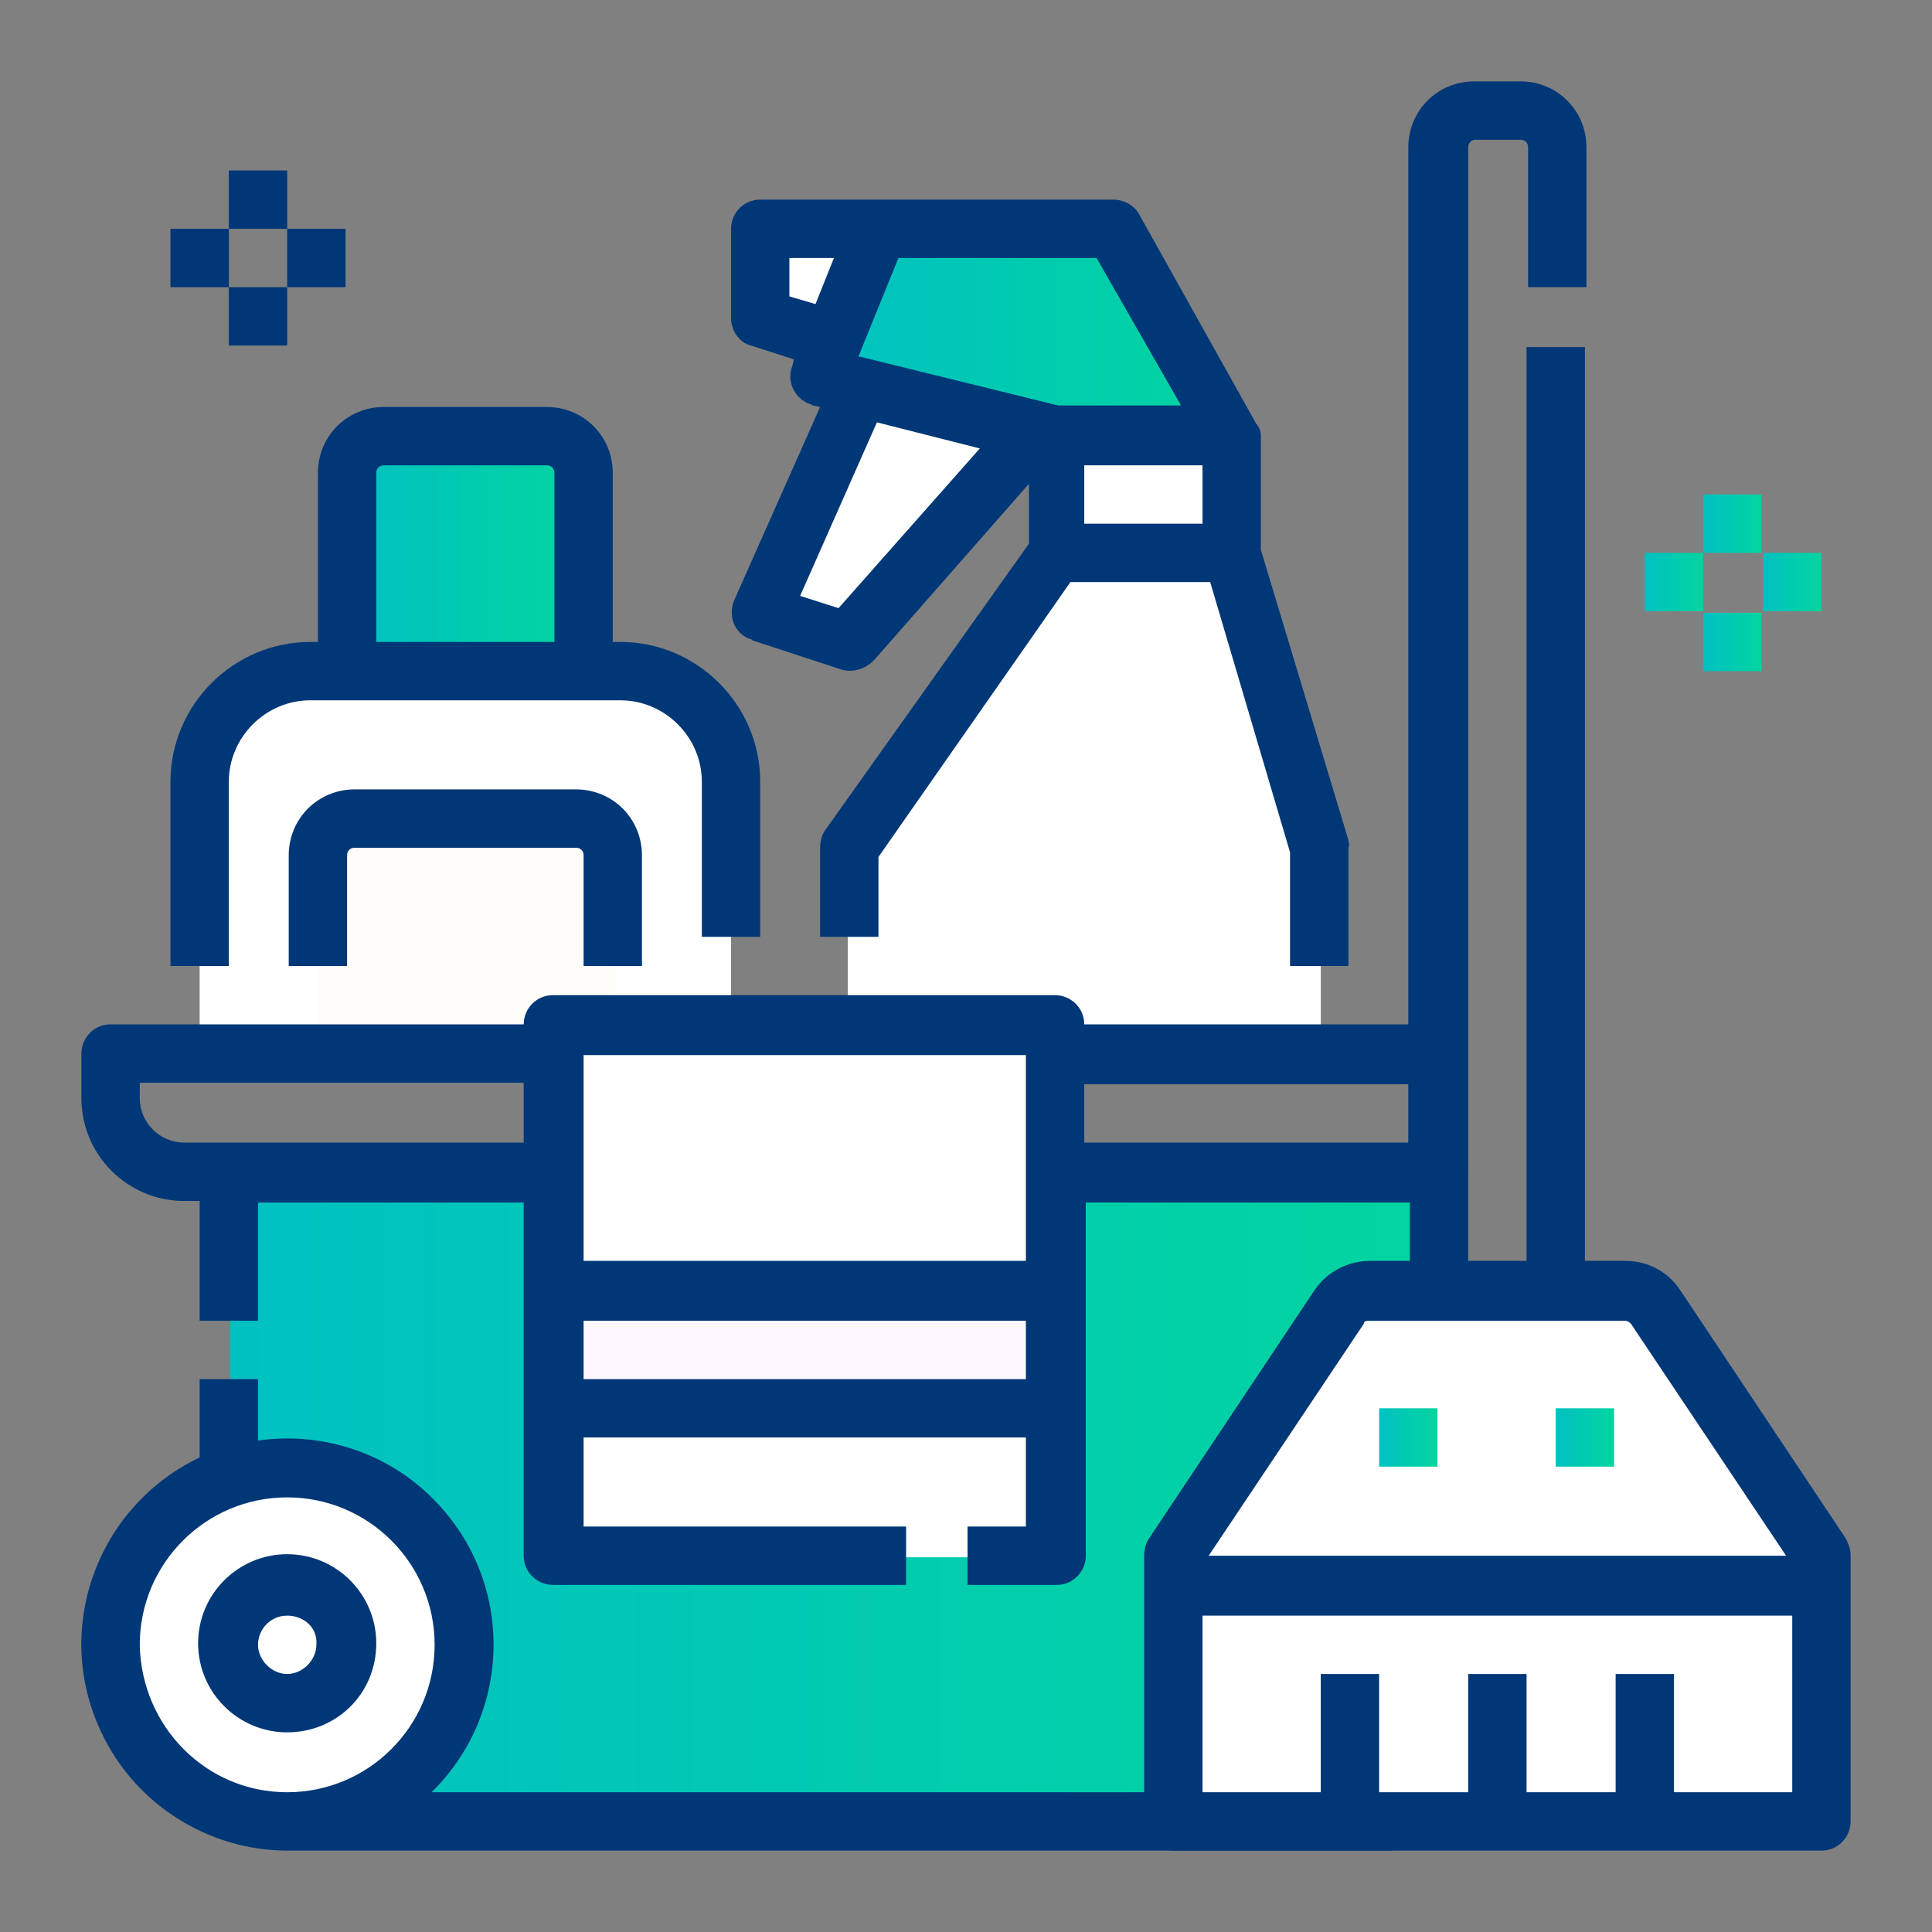<?xml version="1.0" encoding="UTF-8"?> <!-- Generator: Adobe Illustrator 25.2.3, SVG Export Plug-In . SVG Version: 6.00 Build 0) --> <svg xmlns="http://www.w3.org/2000/svg" xmlns:xlink="http://www.w3.org/1999/xlink" version="1.1" id="project" x="0px" y="0px" viewBox="0 0 125.8 125.8" style="enable-background:new 0 0 125.8 125.8;" xml:space="preserve"><rect x="0" y="0" width="125.8" height="125.8" fill="#808080" stroke="none"/> <style type="text/css"> .st0{fill:url(#SVGID_1_);} .st1{fill:#FFFFFF;} .st2{fill:#003777;} .st3{fill:#FFFDFA;} .st4{fill:url(#SVGID_2_);} .st5{fill:url(#SVGID_3_);} .st6{fill:#FDF8FF;} .st7{fill:url(#SVGID_4_);} .st8{fill:url(#SVGID_5_);} .st9{fill:url(#SVGID_6_);} .st10{fill:url(#SVGID_7_);} .st11{fill:url(#SVGID_8_);} .st12{fill:url(#SVGID_9_);} </style> <g> <g> <g> <linearGradient id="SVGID_1_" gradientUnits="userSpaceOnUse" x1="22.589" y1="36.029" x2="37.95" y2="36.029"> <stop offset="0" style="stop-color:#00C1C2"></stop> <stop offset="1" style="stop-color:#03D59F"></stop> </linearGradient> <path class="st0" d="M25,28.3h10.6c1.3,0,2.4,1.1,2.4,2.4v13l0,0H22.6l0,0v-13C22.6,29.4,23.7,28.3,25,28.3z"></path> <path class="st1" d="M47.6,68.7H13V50.9c0-4,3.2-7.2,7.2-7.2l0,0h20.2c4,0,7.2,3.2,7.2,7.2l0,0V68.7z"></path> <path class="st2" d="M40.4,41.8h-0.5v-11c0-2.4-1.9-4.3-4.3-4.3H25c-2.4,0-4.3,1.9-4.3,4.3v11h-0.5c-5,0-9.1,4.1-9.1,9.1v12h3.8 v-12c0-2.9,2.4-5.3,5.3-5.3h20.2c2.9,0,5.3,2.4,5.3,5.3V61h3.8V50.9C49.5,45.9,45.4,41.8,40.4,41.8z M24.5,41.8v-11 c0-0.3,0.2-0.5,0.5-0.5h10.6c0.3,0,0.5,0.2,0.5,0.5v11H24.5z"></path> <path class="st3" d="M39.9,68.7H20.7v-13c0-1.3,1.1-2.4,2.4-2.4h14.4c1.3,0,2.4,1.1,2.4,2.4V68.7z"></path> <path class="st2" d="M41.8,62.9H38v-7.2c0-0.3-0.2-0.5-0.5-0.5H23.1c-0.3,0-0.5,0.2-0.5,0.5v7.2h-3.8v-7.2c0-2.4,1.9-4.3,4.3-4.3 h14.4c2.4,0,4.3,1.9,4.3,4.3V62.9z"></path> </g> <g> <g> <linearGradient id="SVGID_2_" gradientUnits="userSpaceOnUse" x1="14.909" y1="97.473" x2="95.554" y2="97.473"> <stop offset="0" style="stop-color:#00C1C2"></stop> <stop offset="1" style="stop-color:#03D59F"></stop> </linearGradient> <path class="st4" d="M90.8,118.6h-71c-2.7,0-4.8-2.1-4.8-4.8V76.4h80.6v37.4C95.6,116.4,93.4,118.6,90.8,118.6z"></path> <circle class="st1" cx="18.7" cy="107.1" r="11.5"></circle> <path class="st2" d="M28.1,116.7c5.3-5.2,5.4-13.7,0.2-19c-3-3.1-7.3-4.5-11.5-3.9v-4H13v5.1c-6.7,3.2-9.6,11.2-6.4,17.9 c2.2,4.7,7,7.7,12.1,7.7c0.3,0,0.6,0,1,0v0h71v-3.8H28.1z M9.1,107.1c0-5.3,4.3-9.6,9.6-9.6s9.6,4.3,9.6,9.6s-4.3,9.6-9.6,9.6 C13.4,116.7,9.2,112.4,9.1,107.1z"></path> <path class="st2" d="M18.7,112.8c-3.2,0-5.8-2.6-5.8-5.8s2.6-5.8,5.8-5.8s5.8,2.6,5.8,5.8C24.5,110.3,21.9,112.8,18.7,112.8z M18.7,105.2c-1.1,0-1.9,0.9-1.9,1.9s0.9,1.9,1.9,1.9s1.9-0.9,1.9-1.9C20.7,106,19.8,105.2,18.7,105.2z"></path> </g> <path class="st1" d="M68.7,36L55.2,55.2v13.4H86V55.2L80.2,36H68.7z"></path> </g> <g> <path class="st1" d="M68.7,28.3h11.5V36H68.7V28.3z"></path> <path class="st1" d="M57.2,22.6l-7.7,17.3l5.8,1.9l13.4-15.4L57.2,22.6z"></path> <path class="st1" d="M55.2,22.6l-5.8-1.9v-5.8h9.6L55.2,22.6z"></path> <linearGradient id="SVGID_3_" gradientUnits="userSpaceOnUse" x1="53.311" y1="21.628" x2="80.193" y2="21.628"> <stop offset="0" style="stop-color:#00C1C2"></stop> <stop offset="1" style="stop-color:#03D59F"></stop> </linearGradient> <path class="st5" d="M53.3,24.5l3.8-9.6h15.4l7.7,13.4H68.7L53.3,24.5z"></path> <path class="st2" d="M87.8,54.7l-5.7-18.9v-7.4v0c0,0,0,0,0,0l0,0c0,0,0,0,0,0l0,0l0,0c0,0,0,0,0,0l0,0c0-0.3-0.1-0.6-0.3-0.8 L74.2,14c-0.3-0.6-1-1-1.7-1h-23c-1.1,0-1.9,0.9-1.9,1.9v5.8c0,0.8,0.5,1.6,1.3,1.8l2.8,0.9l-0.1,0.4c-0.4,1,0.1,2.1,1.1,2.5 c0.1,0,0.2,0.1,0.2,0.1l0.5,0.1l-5.6,12.6c-0.4,1,0,2.1,1,2.5c0.1,0,0.1,0,0.2,0.1l5.8,1.9c0.7,0.2,1.5,0,2.1-0.6l10.1-11.5v3.9 L53.7,54.1c-0.2,0.3-0.3,0.7-0.3,1.1V61h3.8v-5.2l12.5-17.9h9.1L84,55.5v7.4h3.8v-7.7C87.9,55,87.8,54.9,87.8,54.7L87.8,54.7z M58.5,16.8h12.9l5.5,9.6h-8l-13-3.2L58.5,16.8z M51.4,19.3v-2.5h2.9l-1.2,3L51.4,19.3z M54.6,39.6l-2.5-0.8l5-11.3l6.7,1.7 L54.6,39.6z M70.6,34.1v-3.8h7.7v3.8H70.6z"></path> </g> <g> <path class="st1" d="M36,66.8h32.6v34.6H36V66.8z"></path> <path class="st6" d="M36,84h32.6v7.7H36V84z"></path> </g> <g> <path class="st1" d="M105.8,84H89.2c-0.8,0-1.6,0.4-2,1.1l-10.8,16.2v17.3h42.2v-17.3l-10.8-16.2C107.3,84.4,106.6,84,105.8,84z"></path> <linearGradient id="SVGID_4_" gradientUnits="userSpaceOnUse" x1="89.794" y1="93.633" x2="93.634" y2="93.633"> <stop offset="0" style="stop-color:#00C1C2"></stop> <stop offset="1" style="stop-color:#03D59F"></stop> </linearGradient> <path class="st7" d="M89.8,91.7h3.8v3.8h-3.8V91.7z"></path> <linearGradient id="SVGID_5_" gradientUnits="userSpaceOnUse" x1="101.315" y1="93.633" x2="105.155" y2="93.633"> <stop offset="0" style="stop-color:#00C1C2"></stop> <stop offset="1" style="stop-color:#03D59F"></stop> </linearGradient> <path class="st8" d="M101.3,91.7h3.8v3.8h-3.8V91.7z"></path> <path class="st2" d="M120.2,100.2L109.4,84c-0.8-1.2-2.1-1.9-3.6-1.9h-2.6V22.6h-3.8v59.5h-3.8V9.6c0-0.3,0.2-0.5,0.5-0.5h2.9 c0.3,0,0.5,0.2,0.5,0.5v9.1h3.8V9.6c0-2.4-1.9-4.3-4.3-4.3H96c-2.4,0-4.3,1.9-4.3,4.3v57.1H70.6c0-1.1-0.9-1.9-1.9-1.9H36 c-1.1,0-1.9,0.9-1.9,1.9H7.2c-1.1,0-1.9,0.9-1.9,1.9v2.9c0,3.7,3,6.7,6.7,6.7h1V86h3.8v-7.7h17.3v23c0,1.1,0.9,1.9,1.9,1.9h23 v-3.8H38v-5.8h28.8v5.8h-3.8v3.8h5.8c1.1,0,1.9-0.9,1.9-1.9v-23h21.1v3.8h-2.6c-1.4,0-2.8,0.7-3.6,1.9l-10.8,16.2 c-0.2,0.3-0.3,0.7-0.3,1.1v17.3c0,1.1,0.9,1.9,1.9,1.9h42.2c1.1,0,1.9-0.9,1.9-1.9v-17.3C120.5,100.9,120.4,100.6,120.2,100.2z M34.1,74.4H12c-1.6,0-2.9-1.3-2.9-2.9v-1h25V74.4z M66.8,89.8H38V86h28.8V89.8z M66.8,82.1H38V68.7h28.8V82.1z M70.6,74.4v-3.8 h21.1v3.8H70.6z M88.8,86.2C88.8,86,89,86,89.2,86h16.6c0.2,0,0.3,0.1,0.4,0.2l10.1,15.1H78.7L88.8,86.2z M116.7,116.7H109V109 h-3.8v7.7h-5.8V109h-3.8v7.7h-5.8V109H86v7.7h-7.7v-11.5h38.4V116.7z"></path> </g> </g> <g> <linearGradient id="SVGID_6_" gradientUnits="userSpaceOnUse" x1="110.915" y1="34.108" x2="114.756" y2="34.108"> <stop offset="0" style="stop-color:#00C1C2"></stop> <stop offset="1" style="stop-color:#03D59F"></stop> </linearGradient> <path class="st9" d="M110.9,32.2h3.8V36h-3.8V32.2z"></path> <linearGradient id="SVGID_7_" gradientUnits="userSpaceOnUse" x1="110.915" y1="41.789" x2="114.756" y2="41.789"> <stop offset="0" style="stop-color:#00C1C2"></stop> <stop offset="1" style="stop-color:#03D59F"></stop> </linearGradient> <path class="st10" d="M110.9,39.9h3.8v3.8h-3.8V39.9z"></path> <linearGradient id="SVGID_8_" gradientUnits="userSpaceOnUse" x1="107.075" y1="37.949" x2="110.915" y2="37.949"> <stop offset="0" style="stop-color:#00C1C2"></stop> <stop offset="1" style="stop-color:#03D59F"></stop> </linearGradient> <path class="st11" d="M107.1,36h3.8v3.8h-3.8V36z"></path> <linearGradient id="SVGID_9_" gradientUnits="userSpaceOnUse" x1="114.756" y1="37.949" x2="118.596" y2="37.949"> <stop offset="0" style="stop-color:#00C1C2"></stop> <stop offset="1" style="stop-color:#03D59F"></stop> </linearGradient> <path class="st12" d="M114.8,36h3.8v3.8h-3.8V36z"></path> </g> <g> <path class="st2" d="M14.9,11.1h3.8v3.8h-3.8V11.1z"></path> <path class="st2" d="M14.9,18.7h3.8v3.8h-3.8V18.7z"></path> <path class="st2" d="M11.1,14.9h3.8v3.8h-3.8V14.9z"></path> <path class="st2" d="M18.7,14.9h3.8v3.8h-3.8V14.9z"></path> </g> </g> </svg> 